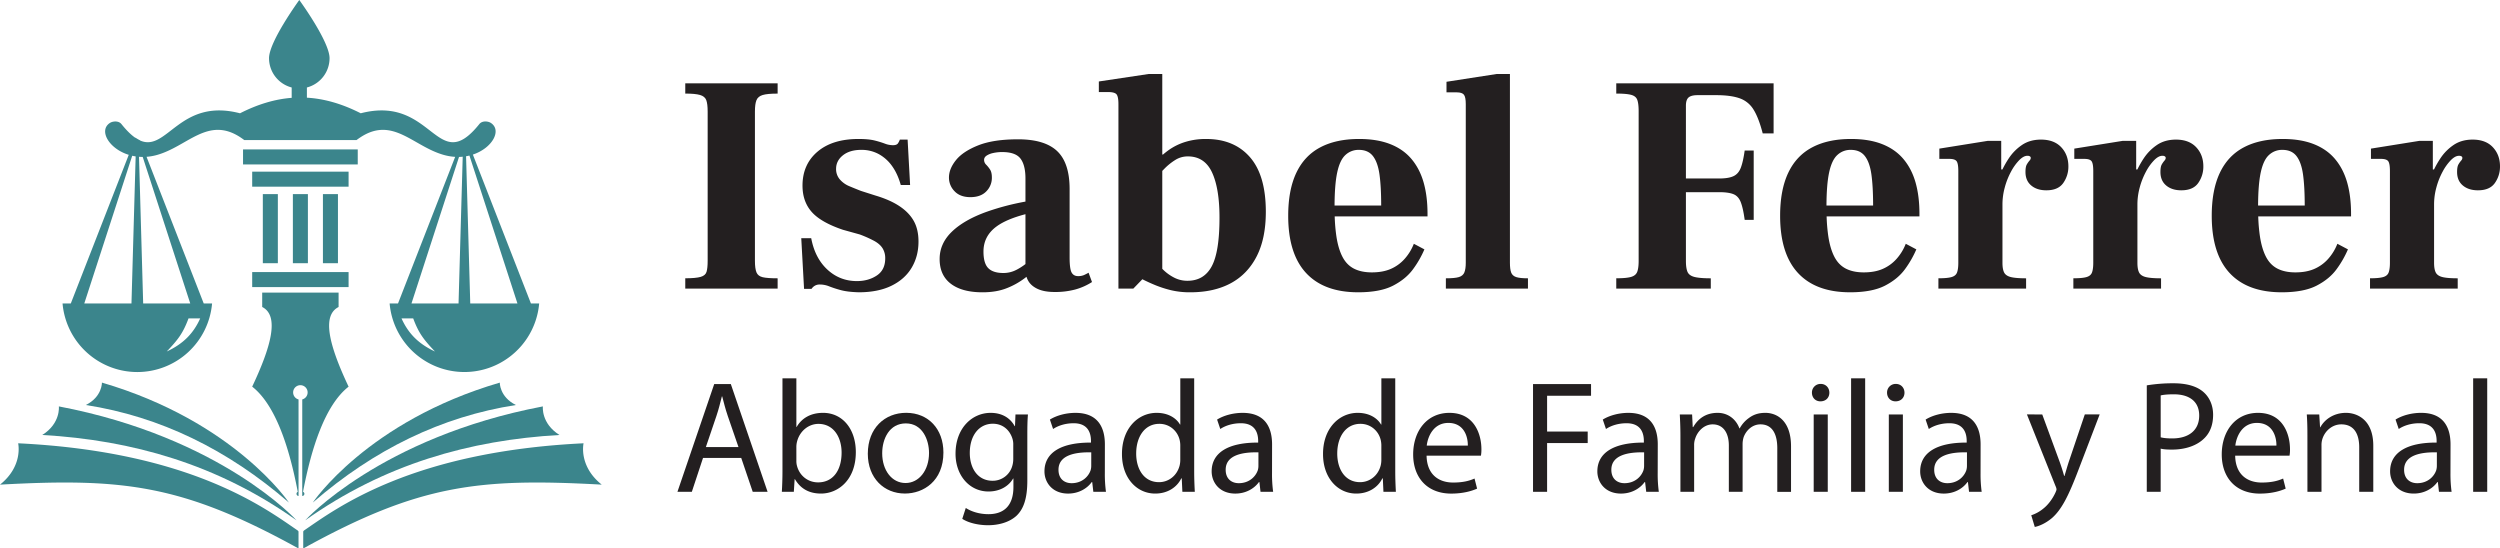<svg xmlns="http://www.w3.org/2000/svg" viewBox="0 0 4019.82 881.93"><defs><style>.cls-1{fill:#3b858c;}.cls-2{fill:#231f20;}</style></defs><g id="Capa_2" data-name="Capa 2"><g id="Layer_1" data-name="Layer 1"><path class="cls-1" d="M220.81,598.21A120.69,120.69,0,0,0,341,487.9H327.56L235.64,252.14l0,0a85.82,85.82,0,0,0,16.44-2.88C301.38,235.59,334,186.75,386,220.45c2.2,1.43,4.45,3,6.73,4.74v0H573.31v0c2.28-1.74,4.53-3.31,6.74-4.74,52-33.7,84.56,15.14,133.89,28.76a85.39,85.39,0,0,0,17.93,3L640,487.9H626.49a120.68,120.68,0,0,0,240.46,0H853.67L760.43,248.79l-.1-.25c31.4-10.38,47.16-39.24,28.74-51-4.07-2.58-13.58-4-18.37,2-68.66,85.65-73.92-47.76-190.65-17.38q-44.44-22.69-86.58-25.08V140.66A48.67,48.67,0,0,0,529.9,93.55C529.9,66.68,481.24,0,481.24,0s-48.66,66.68-48.66,93.55A48.68,48.68,0,0,0,469,140.66v16.66q-40.5,3.1-83.07,24.84C288.89,156.9,268.89,244.85,225.44,226l-.13-.33a48.21,48.21,0,0,1-7.49-4.36l-.13.34-.51-.34c-6.61-4.64-13.81-11.68-21.89-21.76-4.79-6-14.3-4.54-18.37-2-18.58,11.81-2.39,41.07,29.54,51.21l.57.18L113.86,487.9H100.58A120.69,120.69,0,0,0,220.81,598.21Zm534-348.1.06.2L832,487.9H756.13l-6.72-236.51v-.15C751.26,250.93,753.06,250.55,754.84,250.11ZM645.62,512h18.79c9.34,25.25,18.16,35.33,35,53.2C673.14,553,656.61,536.43,645.62,512Zm92.46-259.67q3-.08,5.93-.35v.09l-6.7,235.85H661.64l76.43-235.58ZM268.13,565.18c16.83-17.87,25.64-27.95,35-53.2H321.9C310.92,536.43,294.39,553,268.13,565.18ZM228.81,252.32h.65L305.88,487.9H230.21l-6.69-235.81C225.26,252.22,227,252.31,228.81,252.32Zm-16.22-1.88c1.6.37,3.22.69,4.89.95l.64.09L211.4,487.9H135.54Z"></path><rect class="cls-1" x="390.78" y="240.26" width="184.44" height="24.15"></rect><rect class="cls-1" x="405.51" y="276.02" width="154.98" height="24.15"></rect><path class="cls-1" d="M486,642.27V797.54a3.54,3.54,0,0,0,1.26-6.8c13.3-70.13,35.49-139.51,73.26-169-30-63.58-44.34-113.88-16.09-128.09V470.53H421.6v23.08c28.25,14.21,13.92,64.51-16.09,128.09,37.78,29.54,60,98.95,73.27,169.11a3.54,3.54,0,0,0,1.25,6.72V642.27a11.65,11.65,0,1,1,5.93,0Z"></path><rect class="cls-1" x="405.51" y="437.47" width="154.98" height="24.15"></rect><rect class="cls-1" x="422.61" y="312.12" width="24.15" height="111.1"></rect><rect class="cls-1" x="470.92" y="312.12" width="24.15" height="111.1"></rect><rect class="cls-1" x="519.24" y="312.12" width="24.15" height="111.1"></rect><path class="cls-1" d="M502.93,808.09c98.49-85.35,207.14-138.28,326.56-156.86-26.4-13.19-25.89-36-25.89-36C590.4,677.63,502.93,808.09,502.93,808.09Z"></path><path class="cls-1" d="M490.74,836.68c127.2-90.27,264.42-129,408.83-137.29-29.92-18.78-26.67-45.93-26.67-45.93C611.72,703.17,490.74,836.68,490.74,836.68Z"></path><path class="cls-1" d="M938.34,712.78c-277,13.41-397.17,104.44-449.63,140.31a7.06,7.06,0,0,0-1.14,1.56h0v27.28c186.68-103.12,282.49-113.53,480-102.66C929.77,749.17,938.34,712.78,938.34,712.78Z"></path><path class="cls-1" d="M138,651.23c119.42,18.58,228.07,71.51,326.56,156.86,0,0-87.48-130.46-300.67-192.9C163.93,615.19,164.43,638,138,651.23Z"></path><path class="cls-1" d="M94.63,653.46S97.87,680.61,68,699.39c144.41,8.3,281.63,47,408.82,137.29C476.78,836.68,355.81,703.17,94.63,653.46Z"></path><path class="cls-1" d="M478.82,853.09c-52.46-35.87-172.6-126.9-449.64-140.31,0,0,8.58,36.39-29.18,66.49,197.48-10.87,293.29-.46,480,102.66V854.65h0A6.7,6.7,0,0,0,478.82,853.09Z"></path><path class="cls-2" d="M1101.87,150.47q16,0,23.75,2.25t10,8.25q2.25,6,2.25,18.5v240q0,11.5-1.75,17.5t-9.5,8.25q-7.75,2.25-24.75,2.25V464h148.5v-16.5q-16.5,0-24-1.75t-10-7.75q-2.5-6-2.5-18.5v-240q0-12.5,2.5-18.5t10-8.25q7.5-2.25,24-2.25V134h-148.5Z"></path><path class="cls-2" d="M1446.62,331.72q-15.27-10.25-38.75-17.25l-23.5-7.5q-9-3.5-18.5-7.5a40.75,40.75,0,0,1-15.5-11,25.21,25.21,0,0,1-6-17q0-13,11-21.75t29.5-8.75a58,58,0,0,1,28,6.75,63.87,63.87,0,0,1,21.5,19.25q9,12.51,14,30.5h15l-4-73h-12.5a26.28,26.28,0,0,1-3,6c-1.34,2-4,3-8,3a35.84,35.84,0,0,1-13-2.5,152.84,152.84,0,0,0-16.25-5q-9.75-2.49-26.25-2.5-42,0-66,20.5t-24,54.5q0,25.5,14.75,42.25t50.25,28.75l27,7.5a185,185,0,0,1,23.5,10.5q9,5,13.25,11.75a30,30,0,0,1,4.25,16.25q0,18.51-13.5,27.5t-32,9q-27.51,0-47.5-18.5t-26-50.5h-16l4.5,81.5h12a16.55,16.55,0,0,1,5.25-5,15.51,15.51,0,0,1,8.25-2,40.13,40.13,0,0,1,15,3,173.51,173.51,0,0,0,18.5,6q11,3,29,3.5,31,0,52.5-10.5t32.5-29q11-18.5,11-42,0-19.5-7.5-33T1446.62,331.72Z"></path><path class="cls-2" d="M1743.11,442.22a23.15,23.15,0,0,1-9.75,1.75q-7,0-10.25-5.75T1719.86,414V304q0-42-20-61t-63-19q-39.49,0-64,9.75t-35.75,23.75q-11.25,14-11.25,28a31,31,0,0,0,9,22q9,9.51,25.5,9.5t25.5-9.25a30.75,30.75,0,0,0,9-22.25q0-8.49-3-13a50.61,50.61,0,0,0-6.25-7.75,10.56,10.56,0,0,1-3.25-7.75q0-4,4-6.75a30.85,30.85,0,0,1,10.75-4.25,65.54,65.54,0,0,1,14.25-1.5q21.5,0,29.5,10.5t8,32v37.15a403.09,403.09,0,0,0-62.25,16.35q-36.25,13-56,32t-19.75,44q0,26,18,39.75t51,13.75q22.5,0,39.25-6.75a120.28,120.28,0,0,0,29.25-16.5c.72-.56,1.42-1.13,2.13-1.69a33.64,33.64,0,0,0,3.12,6.94q4.76,8,15.25,12.75t27,4.75a124.62,124.62,0,0,0,33-4,97.78,97.78,0,0,0,27-12l-5.5-15Q1746.87,440.48,1743.11,442.22Zm-109-8.25a44.77,44.77,0,0,1-20.75,5q-16.5,0-24.25-7.75t-7.75-26.75q0-25,21.25-40.5,15.92-11.6,46.25-19.56V424.6A93.54,93.54,0,0,1,1634.11,434Z"></path><path class="cls-2" d="M1939.36,223.47a110.84,110.84,0,0,0-33.5,4.75A94,94,0,0,0,1879.61,241q-5.05,3.6-9.55,7.5h-1.2V119h-22l-80,12v17h14.5q11,0,14,3.75t3,15.75V464h24l14.48-15q10.11,5.11,20.77,9.49a178.05,178.05,0,0,0,25.75,8.25,131,131,0,0,0,30.5,3.25q38,0,65-14.5t41.75-43.25q14.75-28.74,14.75-71.75,0-58.5-25.5-87.75T1939.36,223.47Zm9,204.75q-12.51,23.25-39,23.25a45.79,45.79,0,0,1-21.25-5,71.45,71.45,0,0,1-17.25-12.25c-.67-.65-1.34-1.31-2-2V274.79l3.25-3.32a93,93,0,0,1,17.25-14,37.66,37.66,0,0,1,20.5-6q27,0,39,25.75t12,72.75Q1960.86,405,1948.36,428.22Z"></path><path class="cls-2" d="M2269.6,255.72q-13.24-15.75-34.25-24t-50-8.25q-37,0-62.5,13.5t-38.5,41q-13,27.51-13,69,0,61,28.75,92t83.75,31q35.51,0,56.25-10.75t32.25-26.75a160.32,160.32,0,0,0,18-31.5l-17-9a79.45,79.45,0,0,1-15,24.5,63.67,63.67,0,0,1-22.25,16q-12.75,5.5-30.25,5.5-17,0-28.75-6t-18.5-19q-6.75-13-9.75-32.75A278.31,278.31,0,0,1,2146.1,348h149.25v-4q0-28.5-6.25-50.5T2269.6,255.72Zm-123.74,74.75q.15-33.69,4.24-53,4.24-20,13.25-28.25a30.73,30.73,0,0,1,21.5-8.25q15,0,22.75,10t10.5,29.5q2.74,19.5,2.75,50Z"></path><path class="cls-2" d="M2429.85,438.22q-2-5.25-2-15.75V119h-21.5l-80.5,12.5v17h16.5q8.49,0,11.5,3.75t3,15.25v255q0,10-2.25,15.5c-1.5,3.67-4.43,6.17-8.75,7.5s-11.34,2-21,2V464h132v-16.5c-8.68,0-15-.66-19-2S2431.17,441.72,2429.85,438.22Z"></path><path class="cls-2" d="M2598.83,150.47q16,0,23.75,2t10,8q2.25,6,2.25,18.5v240.5q0,11.5-2.25,17.5t-9.75,8.25q-7.5,2.25-24,2.25V464h152v-16.5q-18,0-26.5-2.25t-11-8.25q-2.51-6-2.5-17.5V309h53.5q15,0,23,3.25t11.75,13q3.75,9.75,6.25,28.25h14.5V242h-14.5q-2.51,18-6.25,27.75t-11.75,13.5q-8,3.75-23,3.75h-53.5V170q0-9.5,4.25-13.25t14.75-3.75h29.5q23.51,0,37.75,5a42.51,42.51,0,0,1,22.5,18.25q8.25,13.26,14.75,38.25h17.5V134h-253Z"></path><path class="cls-2" d="M3060.58,255.72q-13.26-15.75-34.25-24t-50-8.25q-37,0-62.5,13.5t-38.5,41q-13,27.51-13,69,0,61,28.75,92t83.75,31q35.49,0,56.25-10.75t32.25-26.75a161.34,161.34,0,0,0,18-31.5l-17-9a79.45,79.45,0,0,1-15,24.5,63.76,63.76,0,0,1-22.25,16q-12.75,5.5-30.25,5.5-17,0-28.75-6t-18.5-19q-6.75-13-9.75-32.75a280.37,280.37,0,0,1-2.76-32.25h149.26v-4q0-28.5-6.25-50.5T3060.58,255.72Zm-123.74,74.75q.13-33.69,4.24-53,4.24-20,13.25-28.25a30.71,30.71,0,0,1,21.5-8.25q15,0,22.75,10t10.5,29.5q2.74,19.5,2.75,50Z"></path><path class="cls-2" d="M3281.82,224.47q-18,0-30.75,8.75a77.32,77.32,0,0,0-21,21.25,158.08,158.08,0,0,0-10.32,18h-1.93v-46h-21.5l-78,12.5v16.5h16q9,0,11.75,3.75t2.75,15.75v147.5q0,10-2,15.5t-8.75,7.5q-6.75,2-21.25,2V464h141v-16.5q-16.5,0-24.5-2t-10.75-7.25q-2.75-5.25-2.75-15.75v-94a103.24,103.24,0,0,1,3.75-27.25,117.34,117.34,0,0,1,10-25.25,80.38,80.38,0,0,1,13.25-18.5q7-7,13-7a7,7,0,0,1,4.25,1,3.09,3.09,0,0,1,1.25,2.5,6.61,6.61,0,0,1-2,4.25,40.75,40.75,0,0,0-4.25,6q-2.25,3.75-2.25,12.25,0,14,9.25,21.75t24.25,7.75q19,0,27.25-11.75a45.41,45.41,0,0,0,8.25-26.75q0-18.5-11.5-30.75T3281.82,224.47Z"></path><path class="cls-2" d="M3498.82,224.47q-18,0-30.75,8.75a77.32,77.32,0,0,0-21,21.25,158,158,0,0,0-10.31,18h-1.94v-46h-21.5l-78,12.5v16.5h16q9,0,11.75,3.75t2.75,15.75v147.5q0,10-2,15.5t-8.75,7.5q-6.75,2-21.25,2V464h141v-16.5q-16.5,0-24.5-2t-10.75-7.25q-2.75-5.25-2.75-15.75v-94a103.24,103.24,0,0,1,3.75-27.25,117.34,117.34,0,0,1,10-25.25,80.38,80.38,0,0,1,13.25-18.5q7-7,13-7a7,7,0,0,1,4.25,1,3.09,3.09,0,0,1,1.25,2.5,6.61,6.61,0,0,1-2,4.25,40.75,40.75,0,0,0-4.25,6q-2.25,3.75-2.25,12.25,0,14,9.25,21.75t24.25,7.75q19,0,27.25-11.75a45.41,45.41,0,0,0,8.25-26.75q0-18.5-11.5-30.75T3498.82,224.47Z"></path><path class="cls-2" d="M3754.58,255.72q-13.26-15.75-34.25-24t-50-8.25q-37,0-62.5,13.5t-38.5,41q-13,27.51-13,69,0,61,28.75,92t83.75,31q35.49,0,56.25-10.75t32.25-26.75a161.34,161.34,0,0,0,18-31.5l-17-9a79.45,79.45,0,0,1-15,24.5,63.76,63.76,0,0,1-22.25,16q-12.75,5.5-30.25,5.5-17,0-28.75-6t-18.5-19q-6.75-13-9.75-32.75a280.37,280.37,0,0,1-2.76-32.25h149.26v-4q0-28.5-6.25-50.5T3754.58,255.72Zm-123.74,74.75q.13-33.69,4.24-53,4.24-20,13.25-28.25a30.71,30.71,0,0,1,21.5-8.25q15,0,22.75,10t10.5,29.5q2.74,19.5,2.75,50Z"></path><path class="cls-2" d="M4008.32,236.72q-11.51-12.24-32.5-12.25-18,0-30.75,8.75a77.32,77.32,0,0,0-21,21.25,158.08,158.08,0,0,0-10.32,18h-1.93v-46h-21.5l-78,12.5v16.5h16q9,0,11.75,3.75t2.75,15.75v147.5q0,10-2,15.5t-8.75,7.5q-6.75,2-21.25,2V464h141v-16.5q-16.5,0-24.5-2t-10.75-7.25q-2.75-5.25-2.75-15.75v-94a103.24,103.24,0,0,1,3.75-27.25,117.34,117.34,0,0,1,10-25.25,80.38,80.38,0,0,1,13.25-18.5q7-7,13-7a7,7,0,0,1,4.25,1,3.09,3.09,0,0,1,1.25,2.5,6.61,6.61,0,0,1-2,4.25,40.75,40.75,0,0,0-4.25,6q-2.25,3.75-2.25,12.25,0,14,9.25,21.75t24.25,7.75q19,0,27.25-11.75a45.41,45.41,0,0,0,8.25-26.75Q4019.82,249,4008.32,236.72Z"></path><path class="cls-2" d="M1130.42,736.31l-18,54.49h-23.14l59.12-173.23h26.72l59.11,173.23h-23.9l-18.5-54.49Zm57-17.48L1170.25,669c-3.85-11.31-6.42-21.59-9-31.62h-.52c-2.57,10-5.14,20.82-8.74,31.36l-17,50.11Z"></path><path class="cls-2" d="M1258.15,608.32h22.36v78.13h.51c8-13.88,22.36-22.61,42.41-22.61,31.09,0,52.68,25.7,52.68,63.22,0,44.46-28.27,66.56-56,66.56-18,0-32.38-6.94-41.89-23.13h-.51l-1.29,20.31h-19.27c.51-8.49,1-21.08,1-32.13Zm22.36,132.62a28.91,28.91,0,0,0,1,8.22c4.12,15.68,17.48,26.47,33.93,26.47,23.9,0,37.78-19.27,37.78-47.8,0-24.93-12.85-46.26-37.27-46.26-15.16,0-29.55,10.79-34.18,27.76a35.44,35.44,0,0,0-1.28,9.5Z"></path><path class="cls-2" d="M1516.94,727.57c0,46-32.12,66-61.93,66-33.41,0-59.63-24.67-59.63-64,0-41.38,27.5-65.79,61.68-65.79C1492.79,663.84,1516.94,689.79,1516.94,727.57Zm-98.43,1.29c0,27.24,15.42,47.8,37.52,47.8,21.59,0,37.78-20.3,37.78-48.32,0-21.07-10.53-47.54-37.26-47.54C1430.08,680.8,1418.51,705.47,1418.51,728.86Z"></path><path class="cls-2" d="M1651.87,772.55c0,28.78-5.91,46-17.74,57.05-12.33,11-29.81,14.91-45.49,14.91-14.9,0-31.35-3.6-41.37-10.28l5.65-17.48c8.23,5.4,21.08,10,36.5,10,23.13,0,40.09-12.08,40.09-43.69V769.46H1629c-6.68,11.57-20.3,20.82-39.57,20.82-30.85,0-53-26.21-53-60.65,0-42.15,27.5-65.79,56.29-65.79,21.59,0,33.15,11,38.8,21.33h.52l.77-18.76h20.05c-.78,8.73-1,19-1,33.92Zm-22.62-57.06a29.9,29.9,0,0,0-1.28-10c-4.12-13.36-14.91-24.16-31.62-24.16-21.58,0-37,18.25-37,47,0,24.42,12.59,44.72,36.75,44.72a32.59,32.59,0,0,0,31.35-23.13,39.16,39.16,0,0,0,1.8-12.08Z"></path><path class="cls-2" d="M1776.51,761a208.11,208.11,0,0,0,1.8,29.82H1758l-1.8-15.68h-.77c-6.94,9.76-20.31,18.5-38,18.5-25.19,0-38-17.73-38-35.72,0-30.07,26.73-46.52,74.79-46.26v-2.57c0-10-2.83-28.79-28.27-28.53-11.82,0-23.9,3.34-32.64,9.25l-5.14-15.16c10.28-6.43,25.44-10.79,41.12-10.79,38,0,47.29,25.95,47.29,50.63Zm-21.85-33.66c-24.67-.52-52.68,3.85-52.68,28,0,14.9,9.76,21.59,21.07,21.59,16.45,0,27-10.28,30.59-20.82a25.54,25.54,0,0,0,1-7.2Z"></path><path class="cls-2" d="M1920.17,608.32V758.67c0,11.05.52,23.64,1,32.13h-20l-1-21.59h-.78c-6.68,13.88-21.58,24.41-41.89,24.41-30.07,0-53.45-25.44-53.45-63.22-.26-41.38,25.7-66.56,55.77-66.56,19.27,0,31.86,9,37.52,18.76h.51V608.32ZM1897.81,717a39.42,39.42,0,0,0-1-9.51c-3.34-14.14-15.67-26-32.63-26-23.39,0-37.27,20.56-37.27,47.8,0,25.19,12.59,46,36.75,46,15.16,0,29-10.28,33.15-27a38.86,38.86,0,0,0,1-9.77Z"></path><path class="cls-2" d="M2045.33,761a208.11,208.11,0,0,0,1.8,29.82h-20.3l-1.8-15.68h-.77c-6.94,9.76-20.31,18.5-38,18.5-25.19,0-38-17.73-38-35.72,0-30.07,26.73-46.52,74.79-46.26v-2.57c0-10-2.83-28.79-28.27-28.53-11.82,0-23.9,3.34-32.64,9.25l-5.14-15.16c10.28-6.43,25.44-10.79,41.12-10.79,38,0,47.29,25.95,47.29,50.63Zm-21.85-33.66c-24.67-.52-52.68,3.85-52.68,28,0,14.9,9.76,21.59,21.07,21.59,16.45,0,27-10.28,30.59-20.82a25.54,25.54,0,0,0,1-7.2Z"></path><path class="cls-2" d="M2243.47,608.32V758.67c0,11.05.52,23.64,1,32.13h-20l-1-21.59h-.77c-6.69,13.88-21.59,24.41-41.9,24.41-30.07,0-53.45-25.44-53.45-63.22-.26-41.38,25.7-66.56,55.77-66.56,19.27,0,31.87,9,37.52,18.76h.51V608.32ZM2221.11,717a39.92,39.92,0,0,0-1-9.51c-3.35-14.14-15.68-26-32.64-26-23.39,0-37.27,20.56-37.27,47.8,0,25.19,12.59,46,36.75,46,15.17,0,29-10.28,33.16-27a39.34,39.34,0,0,0,1-9.77Z"></path><path class="cls-2" d="M2293.84,732.71c.52,30.59,19.79,43.18,42.67,43.18,16.19,0,26.21-2.83,34.43-6.43l4.12,16.2c-8,3.59-21.85,8-41.64,8-38.29,0-61.16-25.44-61.16-63s22.1-66.82,58.34-66.82c40.86,0,51.4,35.46,51.4,58.34a54.47,54.47,0,0,1-.78,10.53Zm66.31-16.19c.26-14.13-5.91-36.49-31.35-36.49-23.13,0-32.9,20.81-34.7,36.49Z"></path><path class="cls-2" d="M2465,617.57h93.29v18.77h-70.67V693.9h65.28v18.51h-65.28V790.8H2465Z"></path><path class="cls-2" d="M2665.46,761a209.58,209.58,0,0,0,1.8,29.82H2647l-1.8-15.68h-.77c-6.94,9.76-20.31,18.5-38,18.5-25.18,0-38-17.73-38-35.72,0-30.07,26.73-46.52,74.79-46.26v-2.57c0-10-2.82-28.79-28.27-28.53-11.82,0-23.9,3.34-32.64,9.25l-5.14-15.16c10.28-6.43,25.45-10.79,41.12-10.79,38,0,47.29,25.95,47.29,50.63Zm-21.84-33.66c-24.68-.52-52.69,3.85-52.69,28,0,14.9,9.77,21.59,21.08,21.59,16.44,0,27-10.28,30.58-20.82a25.58,25.58,0,0,0,1-7.2Z"></path><path class="cls-2" d="M2702,700.07c0-13.1-.51-23.38-1-33.66h19.79l1,20.3h.77c6.94-11.82,18.51-22.87,39.33-22.87,16.7,0,29.55,10.28,34.95,24.93h.51a49.19,49.19,0,0,1,14.14-16.2c7.45-5.65,15.42-8.73,27.24-8.73,16.71,0,41.12,10.79,41.12,54v73h-22.1V720.63c0-24.15-9-38.29-27-38.29-13.1,0-22.87,9.51-27,20.3a38.56,38.56,0,0,0-1.8,11.31V790.8h-22.1V716.26c0-19.78-8.74-33.92-26-33.92-13.88,0-24.42,11.31-28,22.62a30.09,30.09,0,0,0-1.8,11V790.8H2702Z"></path><path class="cls-2" d="M2941.48,631.45c0,7.71-5.4,13.88-14.39,13.88-8.23,0-13.62-6.17-13.62-13.88a13.77,13.77,0,0,1,14.13-14.13C2935.82,617.32,2941.48,623.49,2941.48,631.45ZM2916.29,790.8V666.41h22.62V790.8Z"></path><path class="cls-2" d="M2976.43,608.32h22.62V790.8h-22.62Z"></path><path class="cls-2" d="M3062.27,631.45c0,7.71-5.4,13.88-14.4,13.88-8.22,0-13.62-6.17-13.62-13.88a13.78,13.78,0,0,1,14.14-14.13C3056.61,617.32,3062.27,623.49,3062.27,631.45ZM3037.08,790.8V666.41h22.62V790.8Z"></path><path class="cls-2" d="M3184.6,761a208.11,208.11,0,0,0,1.8,29.82h-20.31l-1.8-15.68h-.77c-6.94,9.76-20.3,18.5-38,18.5-25.19,0-38-17.73-38-35.72,0-30.07,26.73-46.52,74.79-46.26v-2.57c0-10-2.83-28.79-28.27-28.53-11.82,0-23.9,3.34-32.64,9.25l-5.14-15.16c10.28-6.43,25.44-10.79,41.12-10.79,38,0,47.29,25.95,47.29,50.63Zm-21.85-33.66c-24.67-.52-52.68,3.85-52.68,28,0,14.9,9.76,21.59,21.07,21.59,16.45,0,27-10.28,30.58-20.82a25.58,25.58,0,0,0,1-7.2Z"></path><path class="cls-2" d="M3283.79,666.41l27,73.5c3.08,8.22,6.17,18,8.22,25.44h.52c2.31-7.45,4.88-17,8-26l24.68-73h23.9l-33.93,88.66c-16.19,42.66-27.24,64.25-42.66,77.87-11.31,9.51-22.1,13.37-27.75,14.4l-5.66-18.76a59.7,59.7,0,0,0,19.79-11.06c6.17-4.88,13.62-13.62,19-25.18,1-2.32,1.8-4.11,1.8-5.4s-.52-3.08-1.8-5.91l-45.75-114.62Z"></path><path class="cls-2" d="M3451.87,619.63a259,259,0,0,1,42.92-3.34c22.1,0,38.29,5.14,48.57,14.39,9.25,8.23,15.16,20.82,15.16,36.24,0,15.68-4.62,28-13.36,37-12.08,12.59-31.1,19-52.94,19-6.68,0-12.85-.26-18-1.55v69.4h-22.36Zm22.36,83.53c4.88,1.28,11.05,1.8,18.5,1.8,27,0,43.43-13.37,43.43-36.76,0-23.13-16.44-34.18-40.86-34.18-9.76,0-17.22.77-21.07,1.8Z"></path><path class="cls-2" d="M3594,732.71c.51,30.59,19.79,43.18,42.66,43.18,16.19,0,26.22-2.83,34.44-6.43l4.11,16.2c-8,3.59-21.84,8-41.63,8-38.3,0-61.17-25.44-61.17-63s22.1-66.82,58.34-66.82c40.86,0,51.4,35.46,51.4,58.34a54.62,54.62,0,0,1-.77,10.53Zm66.31-16.19c.25-14.13-5.91-36.49-31.36-36.49-23.13,0-32.89,20.81-34.69,36.49Z"></path><path class="cls-2" d="M3710.15,700.07c0-13.1-.26-23.38-1-33.66h20.05l1.28,20.56h.52c6.17-11.57,20.56-23.13,41.12-23.13,17.22,0,43.95,10.28,43.95,52.94v74h-22.62V719.09c0-20-7.45-36.75-28.78-36.75-14.65,0-26.22,10.54-30.33,23.13a32.48,32.48,0,0,0-1.54,10.54V790.8h-22.62Z"></path><path class="cls-2" d="M3940.17,761A209.68,209.68,0,0,0,3942,790.8h-20.3l-1.8-15.68h-.77c-6.94,9.76-20.3,18.5-38,18.5-25.18,0-38-17.73-38-35.72,0-30.07,26.73-46.52,74.79-46.26v-2.57c0-10-2.83-28.79-28.27-28.53-11.83,0-23.91,3.34-32.64,9.25l-5.14-15.16c10.28-6.43,25.44-10.79,41.12-10.79,38,0,47.29,25.95,47.29,50.63Zm-21.85-33.66c-24.67-.52-52.69,3.85-52.69,28,0,14.9,9.77,21.59,21.08,21.59,16.45,0,27-10.28,30.58-20.82a25.58,25.58,0,0,0,1-7.2Z"></path><path class="cls-2" d="M3976.66,608.32h22.61V790.8h-22.61Z"></path></g></g></svg>